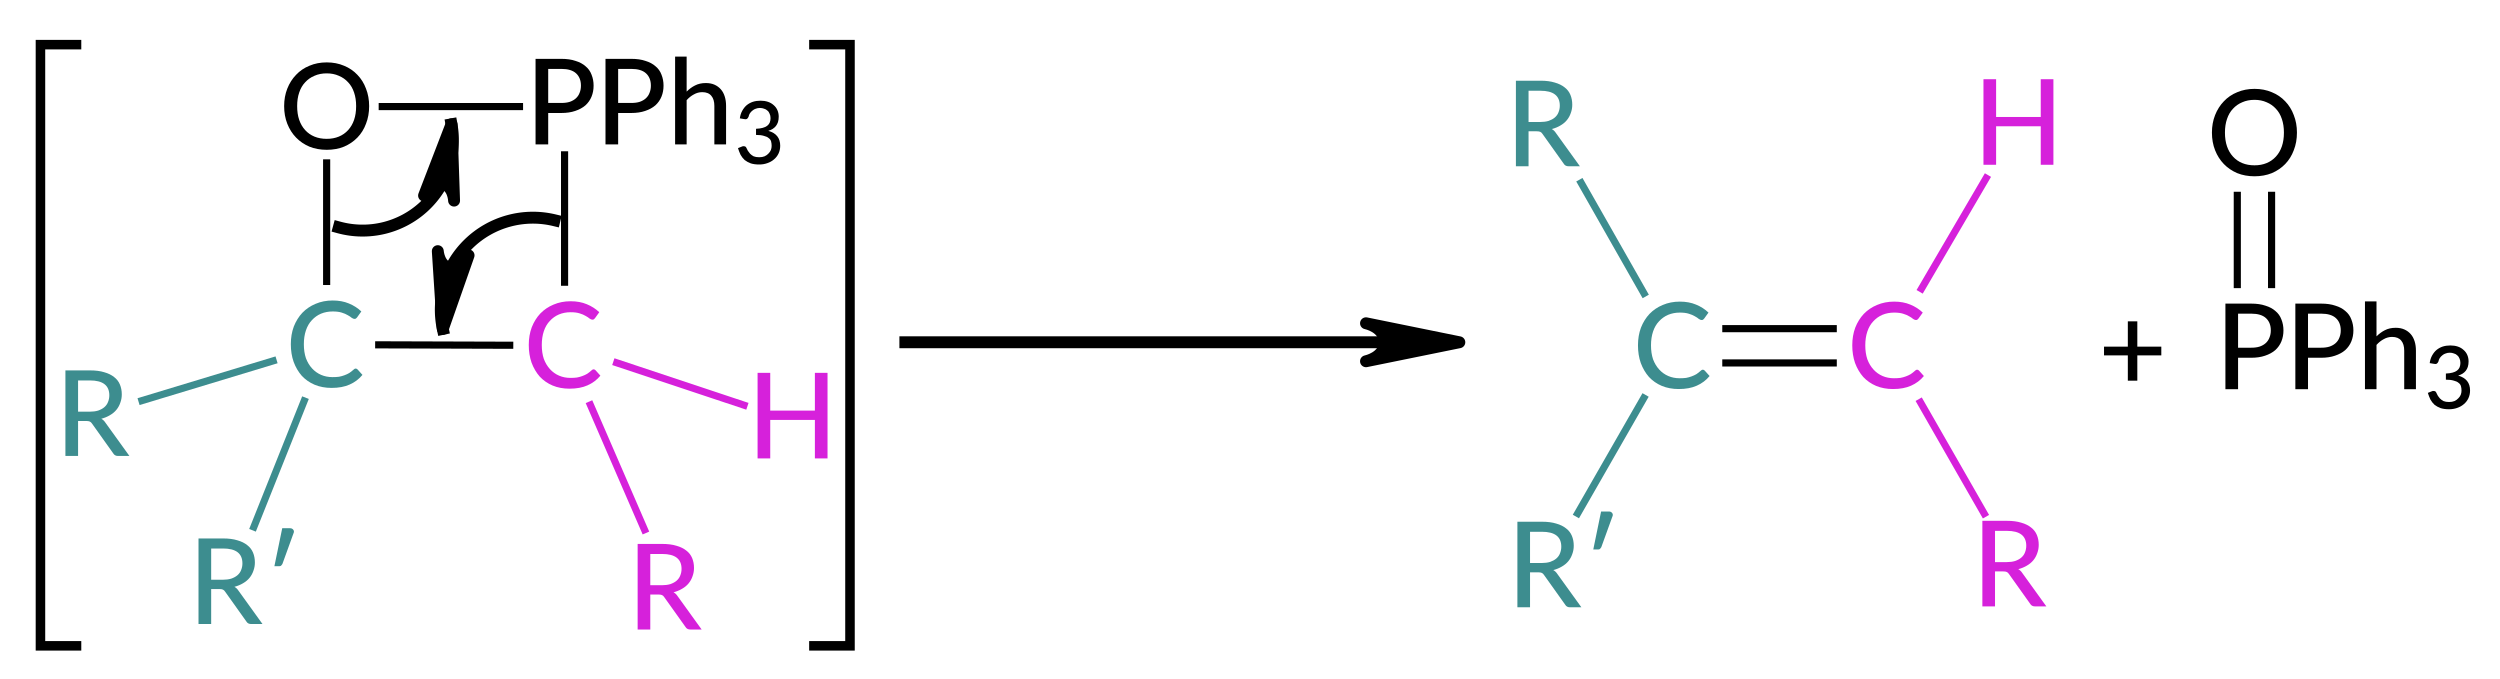 <?xml version="1.0"?>
<!DOCTYPE svg PUBLIC '-//W3C//DTD SVG 1.0//EN'
          'http://www.w3.org/TR/2001/REC-SVG-20010904/DTD/svg10.dtd'>
<svg style="fill-opacity:1; color-rendering:auto; color-interpolation:auto; text-rendering:auto; stroke:black; stroke-linecap:square; stroke-miterlimit:10; shape-rendering:auto; stroke-opacity:1; fill:black; stroke-dasharray:none; font-weight:normal; stroke-width:1; font-family:'Dialog'; font-style:normal; stroke-linejoin:miter; font-size:12px; stroke-dashoffset:0; image-rendering:auto;" xmlns="http://www.w3.org/2000/svg" width="210" viewBox="0 0 210.0 57.0" xmlns:xlink="http://www.w3.org/1999/xlink" height="57"
><!--Generated in ChemDoodle 11.6.0: PD94bWwgdmVyc2lvbj0iMS4wIiBlbmNvZGluZz0iVVRGLTgiIHN0YW5kYWxvbmU9Im5vIj8+DQo8ZCBmPSJzOmljeG1sIiBpZD0iMSIgbXY9InM6My4zLjAiIHA9InM6Q2hlbURvb2RsZSIgcGM9Imk6MSIgcHI9Imk6MSIgdj0iczoxMS42LjAiPg0KICAgIDxwIGIxMD0iYjp0cnVlIiBiMTA1PSJiOnRydWUiIGIxMDY9ImI6ZmFsc2UiIGIxMDc9ImI6ZmFsc2UiIGIxMDk9ImI6ZmFsc2UiIGIxMTA9ImI6ZmFsc2UiIGIxMTE9ImI6dHJ1ZSIgYjExMj0iYjp0cnVlIiBiMTE0PSJiOnRydWUiIGIxMTU9ImI6ZmFsc2UiIGIxMTY9ImI6dHJ1ZSIgYjExOD0iYjp0cnVlIiBiMTIxPSJiOnRydWUiIGIxMjk9ImI6ZmFsc2UiIGIxMzE9ImI6ZmFsc2UiIGIxMzI9ImI6ZmFsc2UiIGIxMzM9ImI6dHJ1ZSIgYjE0NT0iYjpmYWxzZSIgYjE0Nj0iYjp0cnVlIiBiMTQ3PSJiOmZhbHNlIiBiMTUyPSJiOmZhbHNlIiBiMTU1PSJiOnRydWUiIGIxNjY9ImI6dHJ1ZSIgYjE2Nz0iYjp0cnVlIiBiMTcwPSJiOmZhbHNlIiBiMTcxPSJiOnRydWUiIGIxNzM9ImI6dHJ1ZSIgYjE3OT0iYjp0cnVlIiBiMjAxPSJiOmZhbHNlIiBiMjE2PSJiOnRydWUiIGIyMjY9ImI6dHJ1ZSIgYjIyNz0iYjpmYWxzZSIgYjIzPSJiOnRydWUiIGIyND0iYjpmYWxzZSIgYjI0NT0iYjp0cnVlIiBiMjQ2PSJiOnRydWUiIGIyNDc9ImI6ZmFsc2UiIGIyNDg9ImI6ZmFsc2UiIGIyNTU9ImI6ZmFsc2UiIGIyNTY9ImI6dHJ1ZSIgYjM1PSJiOmZhbHNlIiBiNDA9ImI6ZmFsc2UiIGI0MT0iYjp0cnVlIiBiNDI9ImI6ZmFsc2UiIGI5MD0iYjpmYWxzZSIgYjkzPSJiOnRydWUiIGMxMD0iYzoxMjgsMTI4LDEyOCIgYzExPSJjOjEyOCwwLDAiIGMxMj0iYzowLDAsMCIgYzE5PSJjOjAsMCwwIiBjMj0iYzowLDAsMCIgYzM9ImM6MTYxLDE2MSwxNjEiIGM0PSJjOjEyOCwxMjgsMTI4IiBjNT0iYzoyMTksMjE5LDIxOSIgYzY9ImM6MTYxLDE2MSwxNjEiIGM3PSJjOjI1NSwyNTUsMjU1IiBjOD0iYzowLDAsMCIgYzk9ImM6MCwwLDAiIGYxPSJmOjE0LjQiIGYxMD0iZjo4LjAiIGYxMT0iZjowLjUyMzU5ODgiIGYxMj0iZjoyLjAiIGYxMz0iZjoyLjUiIGYxND0iZjoxLjAiIGYxNT0iZjowLjAiIGYxNj0iZjozLjAiIGYxNz0iZjoyLjAiIGYxOD0iZjo0LjAiIGYxOT0iZjowLjEwNDcxOTc2IiBmMj0iZjowLjYiIGYyMT0iZjoxLjYiIGYyMj0iZjozLjAiIGYyMz0iZjowLjAiIGYyND0iZjoxMC4wIiBmMjU9ImY6MS4wIiBmMjg9ImY6MS4wIiBmMjk9ImY6My44IiBmMz0iZjowLjUiIGYzMD0iZjowLjMiIGYzMT0iZjowLjMiIGYzND0iZjo2LjAiIGYzNT0iZjo1LjQ5Nzc4NyIgZjM2PSJmOjAuNyIgZjM3PSJmOjEuMCIgZjM4PSJmOjMuMCIgZjM5PSJmOjEuMiIgZjQ9ImY6NS4wIiBmNDA9ImY6MC4wIiBmNDE9ImY6MS4wIiBmNDI9ImY6MTAuMCIgZjQzPSJmOjEwLjAiIGY0ND0iZjowLjUyMzU5ODgiIGY0NT0iZjo1LjAiIGY0Nj0iZjoxLjAiIGY0Nz0iZjozLjAiIGY0OD0iZjoxLjIiIGY0OT0iZjowLjAiIGY1PSJmOjAuMTgiIGY1MT0iZjoyMC4wIiBmNTI9ImY6NS4wIiBmNTM9ImY6MTUuMCIgZjU0PSJmOjAuMyIgZjU1PSJmOjEuMCIgZjU2PSJmOjAuNSIgZjU3PSJmOjEuMCIgZjU4PSJmOjIuMCIgZjU5PSJmOjQuMCIgZjY9ImY6MS4wNDcxOTc2IiBmNjE9ImY6Mi4wIiBmNjI9ImY6MTAuMCIgZjYzPSJmOjEuMCIgZjY1PSJmOjUuMCIgZjY2PSJmOjQuMCIgZjY3PSJmOjIwLjAiIGY2OD0iZjowLjQiIGY2OT0iZjozLjAiIGY3PSJmOjEuNSIgZjcwPSJmOjEyLjAiIGY3MT0iZjoxMC4wIiBmOT0iZjowLjciIGkxNT0iaToyIiBpMTY9Imk6MCIgaTE3PSJpOjAiIGkyPSJpOjc5MiIgaTIyPSJpOjIiIGkyNj0iaToxIiBpMz0iaTo2MTIiIGkzMz0iaTowIiBpMzc9Imk6MCIgaTQ9Imk6MzYiIGk0MD0iaToxIiBpNDM9Imk6MSIgaTU9Imk6MzYiIGk2PSJpOjM2IiBpNz0iaTozNiIgaWQ9IjIiIHMyMD0iczpCYXNpYyIgczIyPSJzOkFuZ3N0cm9tIiB0MT0idDpMYXRvIE1lZGl1bSwwLDEwIiB0Mj0idDpMYXRvIE1lZGl1bSwwLDEwIi8+DQogICAgPGFuIGE9InM6bnVsbCIgY2k9InM6bnVsbCIgY249InM6bnVsbCIgY3M9InM6bnVsbCIgZD0iczpudWxsIiBpZD0iMyIgaz0iczpudWxsIiB0PSJzOm51bGwiLz4NCiAgICA8Y3QgaWQ9IjQiPg0KICAgICAgICA8X2MgYj0iMTQzIiBnPSIxNDEiIHI9IjYxIi8+DQogICAgICAgIDxfYyBiPSIyMTkiIGc9IjMzIiByPSIyMTQiLz4NCiAgICAgICAgPF9jIGI9IjE3OSIgZz0iMTc2IiByPSI3NiIvPg0KICAgICAgICA8X2MgYj0iMTYxIiBnPSIxNjEiIHI9IjE2MSIvPg0KICAgIDwvY3Q+DQogICAgPGZ0IGlkPSI1Ij4NCiAgICAgICAgPF9mIHZhbHVlPSJMYXRvIE1lZGl1bSIvPg0KICAgIDwvZnQ+DQogICAgPGwgY28xPSJiOmZhbHNlIiBpZD0iNiIgbDE9ImY6MC4wIiBsMTA9ImI6ZmFsc2UiIGwxMT0iYjpmYWxzZSIgbDEyPSJmOjUuMCIgbDEzPSJmOjUuMCIgbDI9ImI6ZmFsc2UiIGwzPSJiOmZhbHNlIiBsND0iYjpmYWxzZSIgbDg9ImI6dHJ1ZSIgbDk9ImI6ZmFsc2UiIHAxPSJwMjoxNDkuMDUwNDgsNTg5Ljc1IiBwMj0icDI6MTk1LjU4MzgzLDU4OS43NSIgc2gyMj0iZjowLjAiIHNoMz0iYjpmYWxzZSIgc2g0PSJiOmZhbHNlIiBzaDU9ImI6ZmFsc2UiPg0KICAgICAgICA8YXcgYXIzPSJiOnRydWUiIGFyND0iYjp0cnVlIiBhcjU9ImI6ZmFsc2UiIGYxMT0iZjowLjQwMTQyNTcyIiBpZD0iNyIgcD0iYjpmYWxzZSIgdD0iczpGdWxsIi8+DQogICAgPC9sPg0KICAgIDxsYSBjbzE9ImI6ZmFsc2UiIGlkPSI4IiBwMT0icDI6MjUyLjE0NDE3LDU5MC45OTMxIiBwMj0icDI6MjUyLjE0NDE3LDU5MC45OTMxIiBzaDIyPSJmOjAuMCIgc2gzPSJiOmZhbHNlIiBzaDQ9ImI6ZmFsc2UiIHNoNT0iYjpmYWxzZSIgdD0iczorIj4NCiAgICAgICAgPF9mIGE9Imk6MCIgdz0iZjotMS4wIj4NCiAgICAgICAgICAgIDxyPis8L3I+DQogICAgICAgIDwvX2Y+DQogICAgPC9sYT4NCiAgICA8ZyBjbzE9ImI6ZmFsc2UiIGlkPSI5IiBwMT0icDI6MjAzLjAyMzMsNTcxLjMyNTg3IiBwMj0icDI6MjQyLjU0ODQ1LDYwOC40MjA5IiBzaDIyPSJmOjAuMCIgc2gzPSJiOmZhbHNlIiBzaDQ9ImI6ZmFsc2UiIHNoNT0iYjpmYWxzZSI+DQogICAgICAgIDxhIGF0Mj0iYjpmYWxzZSIgYXQzPSJkOjAuMCIgYXQ0PSJpOjAiIGIxNDc9ImI6dHJ1ZSIgYzM9ImM6NjEsMTQxLDE0MyIgY28xPSJiOmZhbHNlIiBpMTY9Imk6MiIgaWQ9IjEwIiBsPSJzOkMiIHA9InAzOjIxMy41OTgzMSw1OTAuMDQ2NjMsMC4wIi8+DQogICAgICAgIDxhIGF0Mj0iYjpmYWxzZSIgYXQzPSJkOjAuMCIgYXQ0PSJpOjAiIGMzPSJjOjYxLDE0MSwxNDMiIGNvMT0iYjp0cnVlIiBmMjM9ImY6MC4yIiBpZD0iMTEiIGw9InM6Uj8iIHA9InAzOjIwMy4xNDgzLDYwOC4yNjc0LDAuMCI+DQogICAgICAgICAgICA8X2YgYT0iaTowIiB3PSJmOi0xLjAiPg0KICAgICAgICAgICAgICAgIDxyPlI/PC9yPg0KICAgICAgICAgICAgPC9fZj4NCiAgICAgICAgPC9hPg0KICAgICAgICA8YSBhdDI9ImI6ZmFsc2UiIGF0Mz0iZDowLjAiIGF0ND0iaTowIiBjMz0iYzo2MSwxNDEsMTQzIiBjbzE9ImI6dHJ1ZSIgaWQ9IjEyIiBsPSJzOlIiIHA9InAzOjIwMy4wMjMzLDU3MS40NTA4NywwLjAiLz4NCiAgICAgICAgPGEgYXQyPSJiOmZhbHNlIiBhdDM9ImQ6MC4wIiBhdDQ9Imk6MCIgYjE0Nz0iYjp0cnVlIiBjMz0iYzoyMTQsMzMsMjE5IiBjbzE9ImI6ZmFsc2UiIGkxNj0iaToyIiBpZD0iMTMiIGw9InM6QyIgcD0icDM6MjMxLjU5ODM3LDU5MC4wNDY2MywwLjAiLz4NCiAgICAgICAgPGEgYXQyPSJiOmZhbHNlIiBhdDM9ImQ6MC4wIiBhdDQ9Imk6MCIgYzM9ImM6MCwwLDAiIGNvMT0iYjpmYWxzZSIgZjIxPSJmOjEuMiIgZjIzPSJmOi0wLjUiIGlkPSIxNCIgbD0iczpDIiBwPSJwMzoyMzkuNjczMzksNjA0LjE0MjQsMC4wIi8+DQogICAgICAgIDxhIGF0Mj0iYjpmYWxzZSIgYXQzPSJkOjAuMCIgYXQ0PSJpOjAiIGMzPSJjOjc2LDE3NiwxNzkiIGNvMT0iYjp0cnVlIiBmMjE9ImY6MS4zIiBpZD0iMTUiIGw9InM6SCIgcD0icDM6MjQyLjU0ODQ1LDU3MS4zMjU4NywwLjAiPg0KICAgICAgICAgICAgPF9mIGE9Imk6MCIgdz0iZjotMS4wIj4NCiAgICAgICAgICAgICAgICA8ciBjPSJpOjMiPkg8L3I+DQogICAgICAgICAgICA8L19mPg0KICAgICAgICA8L2E+DQogICAgICAgIDxiIGExPSJpOjEwIiBhMj0iaToxMSIgYm8yPSJiOmZhbHNlIiBibzM9Imk6MiIgYzY9ImM6NjEsMTQxLDE0MyIgY28xPSJiOmZhbHNlIiBpZD0iMTYiIHQ9InM6U2luZ2xlIiB6bz0iczoxOSIvPg0KICAgICAgICA8YiBhMT0iaToxMCIgYTI9Imk6MTIiIGJvMj0iYjpmYWxzZSIgYm8zPSJpOjIiIGM2PSJjOjYxLDE0MSwxNDMiIGNvMT0iYjpmYWxzZSIgaWQ9IjE3IiB0PSJzOlNpbmdsZSIgem89InM6MjAiLz4NCiAgICAgICAgPGIgYTE9Imk6MTAiIGEyPSJpOjEzIiBibzI9ImI6ZmFsc2UiIGJvMz0iaToyIiBjNj0iYzowLDAsMCIgY28xPSJiOmZhbHNlIiBmNT0iZjowLjE2IiBpZD0iMTgiIHQ9InM6RG91YmxlIiB6bz0iczoyMSIvPg0KICAgICAgICA8YiBhMT0iaToxMyIgYTI9Imk6MTQiIGJvMj0iYjpmYWxzZSIgYm8zPSJpOjIiIGM2PSJjOjIxNCwzMywyMTkiIGNvMT0iYjpmYWxzZSIgaWQ9IjE5IiB0PSJzOlNpbmdsZSIgem89InM6MjIiLz4NCiAgICAgICAgPGIgYTE9Imk6MTMiIGEyPSJpOjE1IiBibzI9ImI6ZmFsc2UiIGJvMz0iaToyIiBjNj0iYzoyMTQsMzMsMjE5IiBjbzE9ImI6ZmFsc2UiIGlkPSIyMCIgdD0iczpTaW5nbGUiIHpvPSJzOjIzIi8+DQogICAgICAgIDxsYSBjbzE9ImI6ZmFsc2UiIGlkPSIyMSIgcDE9InAyOjI0Mi4yMDYxNiw2MDguNDIwOSIgcDI9InAyOjI0Mi4yMDYxNiw2MDguNDIwOSIgc2gyMj0iZjowLjAiIHNoMz0iYjpmYWxzZSIgc2g0PSJiOmZhbHNlIiBzaDU9ImI6ZmFsc2UiIHQ9InM6UiI+DQogICAgICAgICAgICA8X2YgYT0iaTowIiB3PSJmOi0xLjAiPg0KICAgICAgICAgICAgICAgIDxyIGM9Imk6MyI+Ujwvcj4NCiAgICAgICAgICAgIDwvX2Y+DQogICAgICAgIDwvbGE+DQogICAgPC9nPg0KICAgIDxnIGNvMT0iYjpmYWxzZSIgaWQ9IjIyIiBwMT0icDI6MjYyLjM3MjY4LDU3Mi4xNzU2NiIgcDI9InAyOjI2Mi4zNzI2OCw1OTAuMTc1NTQiIHNoMjI9ImY6MC4wIiBzaDM9ImI6ZmFsc2UiIHNoND0iYjpmYWxzZSIgc2g1PSJiOmZhbHNlIj4NCiAgICAgICAgPGEgYXQyPSJiOmZhbHNlIiBhdDM9ImQ6MC4wIiBhdDQ9Imk6MCIgYjE0Nz0iYjp0cnVlIiBjMz0iYzowLDAsMCIgY28xPSJiOmZhbHNlIiBpMTY9Imk6MiIgaWQ9IjIzIiBsPSJzOlBQaDMiIHA9InAzOjI2Mi4zNzI2OCw1OTAuMTc1NTQsMC4wIi8+DQogICAgICAgIDxhIGF0Mj0iYjpmYWxzZSIgYXQzPSJkOjAuMCIgYXQ0PSJpOjAiIGIxNDc9ImI6dHJ1ZSIgYzM9ImM6MCwwLDAiIGNvMT0iYjpmYWxzZSIgaTE2PSJpOjIiIGlkPSIyNCIgbD0iczpPIiBwPSJwMzoyNjIuMzcyNjgsNTcyLjE3NTY2LDAuMCIvPg0KICAgICAgICA8YiBhMT0iaToyMyIgYTI9Imk6MjQiIGJvMj0iYjpmYWxzZSIgYm8zPSJpOjIiIGM2PSJjOjAsMCwwIiBjbzE9ImI6ZmFsc2UiIGY1PSJmOjAuMTYiIGlkPSIyNSIgdD0iczpEb3VibGUiIHpvPSJzOjAiLz4NCiAgICA8L2c+DQogICAgPGcgY28xPSJiOmZhbHNlIiBpZD0iMjYiIHAxPSJwMjo3Ni4zOTg0NCw1NjQuNzUiIHAyPSJwMjoxNDQuMzk4NSw2MTUuMjUiIHNoMjI9ImY6MC4wIiBzaDM9ImI6ZmFsc2UiIHNoND0iYjpmYWxzZSIgc2g1PSJiOmZhbHNlIj4NCiAgICAgICAgPGcgY28xPSJiOmZhbHNlIiBpZD0iMjciIHAxPSJwMjo3Ni4zOTg0NCw1NjQuNzUiIHAyPSJwMjoxNDQuMzk4NSw2MTUuMjUiIHNoMjI9ImY6MC4wIiBzaDM9ImI6ZmFsc2UiIHNoND0iYjpmYWxzZSIgc2g1PSJiOmZhbHNlIj4NCiAgICAgICAgICAgIDxiciBicjE9Imk6MCIgYnIyPSJiOmZhbHNlIiBjbzE9ImI6ZmFsc2UiIGYzNz0iZjowLjgiIGlkPSIyOCIgcDE9InAyOjc2LjM5ODQ0LDU2NC43NSIgcDI9InAyOjE0NC4zOTg1LDYxNS4yNSIgc2gyMj0iZjowLjAiIHNoMz0iYjpmYWxzZSIgc2g0PSJiOmZhbHNlIiBzaDU9ImI6ZmFsc2UiLz4NCiAgICAgICAgICAgIDxnIGNvMT0iYjpmYWxzZSIgaWQ9IjI5IiBwMT0icDI6ODEuMTgyNzcsNTY5LjYxNjMzIiBwMj0icDI6MTM5LjU3NDQ2LDYxMC4zNjIxIiBzaDIyPSJmOjAuMCIgc2gzPSJiOmZhbHNlIiBzaDQ9ImI6ZmFsc2UiIHNoNT0iYjpmYWxzZSI+DQogICAgICAgICAgICAgICAgPGEgYXQyPSJiOmZhbHNlIiBhdDM9ImQ6MC4wIiBhdDQ9Imk6MCIgYjE0Nz0iYjp0cnVlIiBjMz0iYzo2MSwxNDEsMTQzIiBjbzE9ImI6ZmFsc2UiIGkxNj0iaToyIiBpZD0iMzAiIGw9InM6QyIgcD0icDM6MTAwLjQzNzk5LDU4OS45NTE1NCwwLjAiLz4NCiAgICAgICAgICAgICAgICA8YSBhdDI9ImI6ZmFsc2UiIGF0Mz0iZDowLjAiIGF0ND0iaTowIiBiMTQ3PSJiOnRydWUiIGMzPSJjOjIxNCwzMywyMTkiIGNvMT0iYjpmYWxzZSIgaTE2PSJpOjIiIGlkPSIzMSIgbD0iczpDIiBwPSJwMzoxMjAuNDI0NDcsNTkwLjAxNjM2LDAuMCIvPg0KICAgICAgICAgICAgICAgIDxhIGF0Mj0iYjpmYWxzZSIgYXQzPSJkOjAuMCIgYXQ0PSJpOjAiIGMzPSJjOjYxLDE0MSwxNDMiIGNvMT0iYjp0cnVlIiBpZD0iMzIiIGw9InM6UiIgcD0icDM6ODEuMTgyNzcsNTk1Ljc4NDg1LDAuMCIvPg0KICAgICAgICAgICAgICAgIDxhIGF0Mj0iYjpmYWxzZSIgYXQzPSJkOjAuMCIgYXQ0PSJpOjAiIGMzPSJjOjAsMCwwIiBjbzE9ImI6ZmFsc2UiIGYyMT0iZjoxLjEiIGlkPSIzMyIgbD0iczpPIiBwPSJwMzoxMDAuNDM3OTksNTY5Ljk1MTU0LDAuMCIvPg0KICAgICAgICAgICAgICAgIDxhIGF0Mj0iYjpmYWxzZSIgYXQzPSJkOjAuMCIgYXQ0PSJpOjAiIGMzPSJjOjYxLDE0MSwxNDMiIGNvMT0iYjp0cnVlIiBmMjM9ImY6MC43IiBpZD0iMzQiIGw9InM6Uj8iIHA9InAzOjkyLjM2Mjk0Niw2MTAuMTcyMywwLjAiPg0KICAgICAgICAgICAgICAgICAgICA8X2YgYT0iaTowIiB3PSJmOi0xLjAiPg0KICAgICAgICAgICAgICAgICAgICAgICAgPHI+Uj88L3I+DQogICAgICAgICAgICAgICAgICAgIDwvX2Y+DQogICAgICAgICAgICAgICAgPC9hPg0KICAgICAgICAgICAgICAgIDxhIGF0Mj0iYjpmYWxzZSIgYXQzPSJkOjAuMCIgYXQ0PSJpOjAiIGMzPSJjOjAsMCwwIiBjbzE9ImI6dHJ1ZSIgZjIxPSJmOjIuMyIgaTE2PSJpOi0xIiBpZD0iMzUiIGw9InM6UFBoMyIgcD0icDM6MTIwLjQyNDQ3LDU2OS42MTYzMywwLjAiLz4NCiAgICAgICAgICAgICAgICA8YSBhdDI9ImI6ZmFsc2UiIGF0Mz0iZDowLjAiIGF0ND0iaTowIiBjMz0iYzoyMTQsMzMsMjE5IiBjbzE9ImI6ZmFsc2UiIGYyMT0iZjoxLjIiIGYyMz0iZjowLjQiIGlkPSIzNiIgbD0iczpIIiBwPSJwMzoxMzkuNTc0NDYsNTk2LjM5MTM2LDAuMCIvPg0KICAgICAgICAgICAgICAgIDxhIGF0Mj0iYjpmYWxzZSIgYXQzPSJkOjAuMCIgYXQ0PSJpOjAiIGMzPSJjOjIxNCwzMywyMTkiIGNvMT0iYjp0cnVlIiBmMjE9ImY6MS4zIiBpZD0iMzciIGw9InM6UiIgcD0icDM6MTI5LjI0OTQ4LDYxMC4zNjIxLDAuMCIvPg0KICAgICAgICAgICAgICAgIDxhIGF0Mj0iYjpmYWxzZSIgYXQzPSJkOjAuMCIgYXQ0PSJpOjAiIGNvMT0iYjp0cnVlIiBpZD0iMzgiIGw9InM6QyIgcD0icDM6MTE2LjYzNzk0LDU2OS45NTE1NCwwLjAiLz4NCiAgICAgICAgICAgICAgICA8YiBhMT0iaTozMCIgYTI9Imk6MzEiIGJvMj0iYjpmYWxzZSIgYm8zPSJpOjIiIGM2PSJjOjAsMCwwIiBjbzE9ImI6ZmFsc2UiIGlkPSIzOSIgdD0iczpTaW5nbGUiIHpvPSJzOjE5Ii8+DQogICAgICAgICAgICAgICAgPGIgYTE9Imk6MzAiIGEyPSJpOjMyIiBibzI9ImI6ZmFsc2UiIGJvMz0iaToyIiBjNj0iYzo2MSwxNDEsMTQzIiBjbzE9ImI6ZmFsc2UiIGlkPSI0MCIgdD0iczpTaW5nbGUiIHpvPSJzOjIwIi8+DQogICAgICAgICAgICAgICAgPGIgYTE9Imk6MzAiIGEyPSJpOjMzIiBibzI9ImI6ZmFsc2UiIGJvMz0iaToyIiBjNj0iYzowLDAsMCIgY28xPSJiOmZhbHNlIiBmNT0iZjowLjE2IiBpZD0iNDEiIHQ9InM6U2luZ2xlIiB6bz0iczoyMSIvPg0KICAgICAgICAgICAgICAgIDxiIGExPSJpOjMwIiBhMj0iaTozNCIgYm8yPSJiOmZhbHNlIiBibzM9Imk6MiIgYzY9ImM6NjEsMTQxLDE0MyIgY28xPSJiOmZhbHNlIiBpZD0iNDIiIHQ9InM6U2luZ2xlIiB6bz0iczoxOCIvPg0KICAgICAgICAgICAgICAgIDxiIGExPSJpOjM1IiBhMj0iaTozMSIgYm8yPSJiOmZhbHNlIiBibzM9Imk6MiIgYzY9ImM6MCwwLDAiIGNvMT0iYjpmYWxzZSIgZjU9ImY6MC4xNiIgaWQ9IjQzIiB0PSJzOlNpbmdsZSIgem89InM6MjIiLz4NCiAgICAgICAgICAgICAgICA8YiBhMT0iaTozMSIgYTI9Imk6MzYiIGJvMj0iYjpmYWxzZSIgYm8zPSJpOjIiIGM2PSJjOjIxNCwzMywyMTkiIGNvMT0iYjpmYWxzZSIgaWQ9IjQ0IiB0PSJzOlNpbmdsZSIgem89InM6MjQiLz4NCiAgICAgICAgICAgICAgICA8YiBhMT0iaTozMSIgYTI9Imk6MzciIGJvMj0iYjpmYWxzZSIgYm8zPSJpOjIiIGM2PSJjOjIxNCwzMywyMTkiIGNvMT0iYjpmYWxzZSIgaWQ9IjQ1IiB0PSJzOlNpbmdsZSIgem89InM6MjMiLz4NCiAgICAgICAgICAgICAgICA8YiBhMT0iaTozMyIgYTI9Imk6MzgiIGJvMj0iYjpmYWxzZSIgYm8zPSJpOjIiIGM2PSJjOjAsMCwwIiBjbzE9ImI6ZmFsc2UiIGlkPSI0NiIgdD0iczpTaW5nbGUiIHpvPSJzOjI1Ii8+DQogICAgICAgICAgICA8L2c+DQogICAgICAgIDwvZz4NCiAgICAgICAgPGwgY28xPSJiOmZhbHNlIiBpZD0iNDciIGwxPSJmOjIuMDE1NTc5NyIgbDEwPSJiOmZhbHNlIiBsMTE9ImI6ZmFsc2UiIGwxMj0iZjo1LjAiIGwxMz0iZjo1LjAiIGwyPSJiOmZhbHNlIiBsMz0iYjpmYWxzZSIgbDQ9ImI6ZmFsc2UiIGw4PSJiOmZhbHNlIiBsOT0iYjpmYWxzZSIgcDE9InAyOjExOS41NzIyMzUsNTc5LjUiIHAyPSJwMjoxMTAuMTk3MjM1LDU4OC42MjUiIHNoMTI9InQ6TGF0bywwLDEwIiBzaDIyPSJmOjAuMCIgc2gzPSJiOmZhbHNlIiBzaDQ9ImI6ZmFsc2UiIHNoNT0iYjpmYWxzZSI+DQogICAgICAgICAgICA8YXcgYXIzPSJiOnRydWUiIGFyND0iYjp0cnVlIiBhcjU9ImI6ZmFsc2UiIGYxMT0iZjowLjQwMTQyNTcyIiBpZD0iNDgiIHA9ImI6ZmFsc2UiIHQ9InM6RnVsbCIvPg0KICAgICAgICA8L2w+DQogICAgICAgIDxsIGNvMT0iYjpmYWxzZSIgaWQ9IjQ5IiBsMT0iZjoyLjAxNTU3OTciIGwxMD0iYjpmYWxzZSIgbDExPSJiOmZhbHNlIiBsMTI9ImY6NS4wIiBsMTM9ImY6NS4wIiBsMj0iYjpmYWxzZSIgbDM9ImI6ZmFsc2UiIGw0PSJiOmZhbHNlIiBsOD0iYjpmYWxzZSIgbDk9ImI6ZmFsc2UiIHAxPSJwMjoxMDEuNDYzOTc0LDU4MC4xMDIzIiBwMj0icDI6MTEwLjkyNDg3LDU3MS40NDEwNCIgc2gxMj0idDpMYXRvLDAsMTAiIHNoMjI9ImY6MC4wIiBzaDM9ImI6ZmFsc2UiIHNoND0iYjpmYWxzZSIgc2g1PSJiOmZhbHNlIj4NCiAgICAgICAgICAgIDxhdyBhcjM9ImI6dHJ1ZSIgYXI0PSJiOnRydWUiIGFyNT0iYjpmYWxzZSIgZjExPSJmOjAuNDAxNDI1NzIiIGlkPSI1MCIgcD0iYjpmYWxzZSIgdD0iczpGdWxsIi8+DQogICAgICAgIDwvbD4NCiAgICA8L2c+DQo8L2Q+DQo=--><defs id="genericDefs"
  /><g
  ><g transform="translate(-73,-561)" style="text-rendering:geometricPrecision; color-rendering:optimizeQuality; color-interpolation:linearRGB; stroke-linecap:butt; image-rendering:optimizeQuality;"
    ><line y2="589.75" style="fill:none;" x1="149.05" x2="189.184" y1="589.75"
      /><path d="M195.584 589.75 L187.744 591.345 C187.744 591.345 189.312 591.026 189.312 589.75 C189.312 588.474 187.744 588.155 187.744 588.155 Z" style="stroke-linecap:square; stroke-linejoin:round; stroke:none;"
      /><path d="M195.584 589.75 L187.744 591.345 C187.744 591.345 189.312 591.026 189.312 589.75 C189.312 588.474 187.744 588.155 187.744 588.155 Z" style="fill:none; stroke-linecap:square; stroke-linejoin:round;"
    /></g
    ><g transform="translate(-73,-561)" style="font-size:10px; text-rendering:geometricPrecision; image-rendering:optimizeQuality; color-rendering:optimizeQuality; font-family:'Lato Medium'; stroke-linejoin:round; color-interpolation:linearRGB;"
    ><path style="stroke:none;" d="M254.55 590.852 L252.535 590.852 L252.535 592.977 L251.738 592.977 L251.738 590.852 L249.738 590.852 L249.738 590.118 L251.738 590.118 L251.738 587.993 L252.535 587.993 L252.535 590.118 L254.55 590.118 L254.55 590.852 Z"
      /><path d="M241.55 608.218 Q241.956 608.218 242.269 608.124 Q242.581 608.015 242.784 607.843 Q243.003 607.655 243.097 607.405 Q243.206 607.14 243.206 606.843 Q243.206 606.218 242.8 605.905 Q242.394 605.593 241.581 605.593 L240.581 605.593 L240.581 608.218 L241.55 608.218 ZM244.894 611.937 L243.94 611.937 Q243.659 611.937 243.534 611.718 L241.753 609.218 Q241.675 609.093 241.565 609.046 Q241.472 608.999 241.269 608.999 L240.581 608.999 L240.581 611.937 L239.519 611.937 L239.519 604.749 L241.581 604.749 Q242.284 604.749 242.784 604.905 Q243.284 605.046 243.612 605.312 Q243.94 605.562 244.097 605.937 Q244.253 606.312 244.253 606.765 Q244.253 607.14 244.128 607.468 Q244.019 607.796 243.8 608.062 Q243.581 608.327 243.253 608.515 Q242.94 608.702 242.534 608.812 Q242.737 608.921 242.878 609.14 L244.894 611.937 Z" style="fill:rgb(214,33,219); stroke:none;"
    /></g
    ><g transform="translate(-73,-561)" style="stroke-linecap:butt; font-size:10px; fill:rgb(61,141,143); text-rendering:geometricPrecision; image-rendering:optimizeSpeed; color-rendering:optimizeQuality; font-family:'Lato Medium'; stroke:rgb(61,141,143); color-interpolation:linearRGB; stroke-width:0.6;"
    ><line y2="604.127" style="fill:none;" x1="211.08" x2="205.523" y1="594.437"
      /><line y2="576.357" style="fill:none;" x1="211.094" x2="205.814" y1="585.642"
      /><line x1="217.971" x2="226.991" y1="591.487" style="fill:none; stroke:black;" y2="591.487"
      /><line x1="217.971" x2="226.991" y1="588.607" style="fill:none; stroke:black;" y2="588.607"
      /><line x1="234.317" x2="239.673" y1="594.793" style="fill:none; stroke:rgb(214,33,219);" y2="604.142"
      /><line x1="234.401" x2="239.836" y1="585.255" style="fill:none; stroke:rgb(214,33,219);" y2="575.964"
      /><path d="M216.044 592.054 Q216.122 592.054 216.2 592.133 L216.606 592.586 Q216.169 593.117 215.528 593.398 Q214.903 593.679 214.012 593.679 Q213.231 593.679 212.59 593.414 Q211.965 593.148 211.512 592.664 Q211.075 592.164 210.825 591.492 Q210.59 590.82 210.59 590.008 Q210.59 589.195 210.84 588.523 Q211.106 587.851 211.559 587.367 Q212.028 586.883 212.669 586.617 Q213.325 586.336 214.106 586.336 Q214.872 586.336 215.465 586.586 Q216.075 586.836 216.512 587.258 L216.153 587.758 Q216.122 587.804 216.059 587.851 Q216.012 587.883 215.934 587.883 Q215.84 587.883 215.7 587.789 Q215.575 587.679 215.372 587.57 Q215.169 587.445 214.856 587.351 Q214.559 587.258 214.106 587.258 Q213.575 587.258 213.122 587.445 Q212.684 587.633 212.356 587.992 Q212.028 588.336 211.856 588.851 Q211.684 589.367 211.684 590.008 Q211.684 590.664 211.856 591.179 Q212.044 591.679 212.372 592.039 Q212.7 592.398 213.137 592.586 Q213.575 592.773 214.09 592.773 Q214.403 592.773 214.637 592.742 Q214.887 592.695 215.09 592.617 Q215.309 592.539 215.497 592.429 Q215.684 592.304 215.856 592.148 Q215.903 592.101 215.934 592.086 Q215.981 592.054 216.044 592.054 Z" style="stroke-width:1; stroke-linecap:square; stroke:none; stroke-linejoin:round;"
      /><path d="M202.492 608.294 Q202.898 608.294 203.211 608.2 Q203.523 608.091 203.726 607.919 Q203.945 607.731 204.039 607.481 Q204.148 607.216 204.148 606.919 Q204.148 606.294 203.742 605.981 Q203.336 605.669 202.523 605.669 L201.523 605.669 L201.523 608.294 L202.492 608.294 ZM205.836 612.013 L204.883 612.013 Q204.601 612.013 204.476 611.794 L202.695 609.294 Q202.617 609.169 202.508 609.122 Q202.414 609.075 202.211 609.075 L201.523 609.075 L201.523 612.013 L200.461 612.013 L200.461 604.825 L202.523 604.825 Q203.226 604.825 203.726 604.981 Q204.226 605.122 204.555 605.388 Q204.883 605.638 205.039 606.013 Q205.195 606.388 205.195 606.841 Q205.195 607.216 205.07 607.544 Q204.961 607.872 204.742 608.138 Q204.523 608.403 204.195 608.591 Q203.883 608.778 203.476 608.888 Q203.68 608.997 203.82 609.216 L205.836 612.013 Z" style="stroke-width:1; stroke-linecap:square; stroke:none; stroke-linejoin:round;"
      /><path d="M208.148 603.966 Q208.336 603.966 208.43 604.106 Q208.523 604.231 208.43 604.419 L207.508 606.966 Q207.476 607.028 207.414 607.091 Q207.367 607.153 207.273 607.153 L206.836 607.153 L207.492 603.966 L208.148 603.966 Z" style="stroke-width:1; stroke-linecap:square; stroke:none; stroke-linejoin:round;"
      /><path d="M202.367 571.248 Q202.773 571.248 203.086 571.154 Q203.398 571.045 203.601 570.873 Q203.82 570.685 203.914 570.435 Q204.023 570.17 204.023 569.873 Q204.023 569.248 203.617 568.935 Q203.211 568.623 202.398 568.623 L201.398 568.623 L201.398 571.248 L202.367 571.248 ZM205.711 574.966 L204.758 574.966 Q204.476 574.966 204.351 574.748 L202.57 572.248 Q202.492 572.123 202.383 572.076 Q202.289 572.029 202.086 572.029 L201.398 572.029 L201.398 574.966 L200.336 574.966 L200.336 567.779 L202.398 567.779 Q203.101 567.779 203.601 567.935 Q204.101 568.076 204.43 568.341 Q204.758 568.591 204.914 568.966 Q205.07 569.341 205.07 569.795 Q205.07 570.17 204.945 570.498 Q204.836 570.826 204.617 571.091 Q204.398 571.357 204.07 571.545 Q203.758 571.732 203.351 571.841 Q203.555 571.951 203.695 572.17 L205.711 574.966 Z" style="stroke-width:1; stroke-linecap:square; stroke:none; stroke-linejoin:round;"
    /></g
    ><g transform="translate(-73,-561)" style="font-size:10px; fill:rgb(214,33,219); text-rendering:geometricPrecision; image-rendering:optimizeSpeed; color-rendering:optimizeQuality; font-family:'Lato Medium'; stroke-linejoin:round; stroke:rgb(214,33,219); color-interpolation:linearRGB;"
    ><path style="stroke:none;" d="M234.044 592.054 Q234.122 592.054 234.2 592.133 L234.606 592.586 Q234.169 593.117 233.528 593.398 Q232.903 593.679 232.012 593.679 Q231.231 593.679 230.591 593.414 Q229.966 593.148 229.512 592.664 Q229.075 592.164 228.825 591.492 Q228.591 590.82 228.591 590.008 Q228.591 589.195 228.841 588.523 Q229.106 587.851 229.559 587.367 Q230.028 586.883 230.669 586.617 Q231.325 586.336 232.106 586.336 Q232.872 586.336 233.466 586.586 Q234.075 586.836 234.512 587.258 L234.153 587.758 Q234.122 587.804 234.059 587.851 Q234.012 587.883 233.934 587.883 Q233.841 587.883 233.7 587.789 Q233.575 587.679 233.372 587.57 Q233.169 587.445 232.856 587.351 Q232.559 587.258 232.106 587.258 Q231.575 587.258 231.122 587.445 Q230.684 587.633 230.356 587.992 Q230.028 588.336 229.856 588.851 Q229.684 589.367 229.684 590.008 Q229.684 590.664 229.856 591.179 Q230.044 591.679 230.372 592.039 Q230.7 592.398 231.137 592.586 Q231.575 592.773 232.091 592.773 Q232.403 592.773 232.637 592.742 Q232.887 592.695 233.091 592.617 Q233.309 592.539 233.497 592.429 Q233.684 592.304 233.856 592.148 Q233.903 592.101 233.934 592.086 Q233.981 592.054 234.044 592.054 Z"
      /><path style="stroke:none;" d="M245.486 567.654 L245.486 574.841 L244.423 574.841 L244.423 571.607 L240.673 571.607 L240.673 574.841 L239.611 574.841 L239.611 567.654 L240.673 567.654 L240.673 570.826 L244.423 570.826 L244.423 567.654 L245.486 567.654 Z"
    /></g
    ><g transform="translate(-73,-561)" style="stroke-linecap:butt; font-size:10px; text-rendering:geometricPrecision; image-rendering:optimizeSpeed; color-rendering:optimizeQuality; font-family:'Lato Medium'; color-interpolation:linearRGB; stroke-width:0.6;"
    ><line y2="577.408" style="fill:none;" x1="263.813" x2="263.813" y1="584.904"
      /><line y2="577.408" style="fill:none;" x1="260.933" x2="260.933" y1="584.904"
      /><path d="M262.107 590.207 Q262.513 590.207 262.81 590.113 Q263.123 590.004 263.326 589.816 Q263.545 589.613 263.638 589.347 Q263.748 589.082 263.748 588.754 Q263.748 588.097 263.341 587.722 Q262.935 587.347 262.107 587.347 L260.998 587.347 L260.998 590.207 L262.107 590.207 ZM262.107 586.504 Q262.795 586.504 263.295 586.676 Q263.81 586.832 264.138 587.129 Q264.482 587.41 264.638 587.832 Q264.81 588.254 264.81 588.754 Q264.81 589.254 264.638 589.676 Q264.466 590.097 264.123 590.41 Q263.779 590.707 263.263 590.879 Q262.763 591.051 262.107 591.051 L260.998 591.051 L260.998 593.691 L259.935 593.691 L259.935 586.504 L262.107 586.504 Z" style="stroke-width:1; stroke-linecap:square; stroke:none; stroke-linejoin:round;"
      /><path d="M267.982 590.207 Q268.388 590.207 268.685 590.113 Q268.998 590.004 269.201 589.816 Q269.42 589.613 269.513 589.347 Q269.623 589.082 269.623 588.754 Q269.623 588.097 269.216 587.722 Q268.81 587.347 267.982 587.347 L266.873 587.347 L266.873 590.207 L267.982 590.207 ZM267.982 586.504 Q268.67 586.504 269.17 586.676 Q269.685 586.832 270.013 587.129 Q270.357 587.41 270.513 587.832 Q270.685 588.254 270.685 588.754 Q270.685 589.254 270.513 589.676 Q270.341 590.097 269.998 590.41 Q269.654 590.707 269.138 590.879 Q268.638 591.051 267.982 591.051 L266.873 591.051 L266.873 593.691 L265.81 593.691 L265.81 586.504 L267.982 586.504 ZM272.626 589.254 Q272.954 588.926 273.329 588.738 Q273.72 588.535 274.235 588.535 Q274.657 588.535 274.97 588.676 Q275.282 588.816 275.501 589.066 Q275.72 589.316 275.829 589.676 Q275.938 590.019 275.938 590.457 L275.938 593.691 L274.954 593.691 L274.954 590.457 Q274.954 589.91 274.704 589.613 Q274.454 589.301 273.938 589.301 Q273.563 589.301 273.235 589.488 Q272.907 589.66 272.626 589.972 L272.626 593.691 L271.657 593.691 L271.657 586.316 L272.626 586.316 L272.626 589.254 Z" style="stroke-width:1; stroke-linecap:square; stroke:none; stroke-linejoin:round;"
    /></g
    ><g transform="translate(-73,-561)" style="font-size:7.3px; text-rendering:geometricPrecision; image-rendering:optimizeSpeed; color-rendering:optimizeQuality; font-family:'Lato Medium'; stroke-linejoin:round; color-interpolation:linearRGB;"
    ><path style="stroke:none;" d="M277.095 591.502 Q277.142 591.143 277.298 590.861 Q277.454 590.58 277.673 590.393 Q277.907 590.205 278.188 590.111 Q278.485 590.018 278.829 590.018 Q279.173 590.018 279.454 590.111 Q279.735 590.205 279.938 590.393 Q280.142 590.565 280.251 590.815 Q280.36 591.065 280.36 591.361 Q280.36 591.611 280.298 591.815 Q280.235 592.002 280.126 592.143 Q280.017 592.283 279.845 592.393 Q279.688 592.486 279.485 592.549 Q279.985 592.69 280.235 593.002 Q280.485 593.315 280.485 593.799 Q280.485 594.158 280.345 594.455 Q280.204 594.752 279.954 594.955 Q279.72 595.158 279.392 595.268 Q279.079 595.377 278.72 595.377 Q278.313 595.377 278.017 595.283 Q277.72 595.174 277.501 595.002 Q277.298 594.815 277.157 594.565 Q277.032 594.299 276.938 594.002 L277.251 593.877 Q277.36 593.815 277.47 593.846 Q277.595 593.861 277.642 593.971 Q277.704 594.08 277.767 594.221 Q277.845 594.346 277.954 594.471 Q278.079 594.596 278.251 594.69 Q278.438 594.768 278.72 594.768 Q278.985 594.768 279.173 594.69 Q279.376 594.596 279.501 594.455 Q279.642 594.315 279.704 594.158 Q279.767 593.986 279.767 593.815 Q279.767 593.611 279.72 593.44 Q279.673 593.268 279.517 593.158 Q279.376 593.033 279.11 592.971 Q278.86 592.893 278.454 592.893 L278.454 592.377 Q278.798 592.361 279.017 592.299 Q279.251 592.236 279.392 592.127 Q279.548 592.002 279.61 591.846 Q279.673 591.674 279.673 591.486 Q279.673 591.268 279.595 591.111 Q279.532 590.94 279.407 590.846 Q279.298 590.736 279.126 590.69 Q278.97 590.627 278.782 590.627 Q278.595 590.627 278.438 590.69 Q278.282 590.736 278.157 590.846 Q278.032 590.94 277.938 591.08 Q277.86 591.205 277.829 591.361 Q277.767 591.502 277.688 591.549 Q277.61 591.596 277.47 591.565 L277.095 591.502 Z"
      /><path style="stroke:none;" d="M265.943 572.137 Q265.943 572.949 265.677 573.621 Q265.427 574.293 264.959 574.777 Q264.49 575.262 263.834 575.543 Q263.177 575.808 262.38 575.808 Q261.584 575.808 260.927 575.543 Q260.271 575.262 259.802 574.777 Q259.334 574.293 259.068 573.621 Q258.802 572.949 258.802 572.137 Q258.802 571.34 259.068 570.668 Q259.334 569.996 259.802 569.512 Q260.271 569.012 260.927 568.746 Q261.584 568.465 262.38 568.465 Q263.177 568.465 263.834 568.746 Q264.49 569.012 264.959 569.512 Q265.427 569.996 265.677 570.668 Q265.943 571.34 265.943 572.137 ZM264.849 572.137 Q264.849 571.496 264.677 570.996 Q264.505 570.48 264.177 570.137 Q263.849 569.777 263.396 569.59 Q262.943 569.387 262.38 569.387 Q261.802 569.387 261.349 569.59 Q260.896 569.777 260.568 570.137 Q260.24 570.48 260.068 570.996 Q259.896 571.496 259.896 572.137 Q259.896 572.793 260.068 573.293 Q260.24 573.793 260.568 574.152 Q260.896 574.512 261.349 574.699 Q261.802 574.887 262.38 574.887 Q262.943 574.887 263.396 574.699 Q263.849 574.512 264.177 574.152 Q264.505 573.793 264.677 573.293 Q264.849 572.793 264.849 572.137 Z"
    /></g
    ><g transform="translate(-73,-561)" style="stroke-linecap:butt; font-size:10px; text-rendering:geometricPrecision; image-rendering:optimizeSpeed; color-rendering:optimizeQuality; font-family:'Lato Medium'; color-interpolation:linearRGB; stroke-width:0.8;"
    ><path style="fill:none;" d="M79.428 564.75 L76.398 564.75 L76.398 615.25 L79.428 615.25"
      /><path style="fill:none;" d="M141.369 564.75 L144.399 564.75 L144.399 615.25 L141.369 615.25"
      /><line x1="104.812" x2="115.817" y1="589.966" style="fill:none; stroke-width:0.6;" y2="590.001"
      /><line x1="95.944" x2="84.925" y1="591.313" style="fill:none; stroke:rgb(61,141,143); stroke-width:0.6;" y2="594.651"
      /><line x1="100.438" x2="100.438" y1="584.641" style="fill:none; stroke-width:0.6;" y2="574.684"
      /><line x1="98.549" x2="94.322" y1="594.681" style="fill:none; stroke:rgb(61,141,143); stroke-width:0.6;" y2="605.267"
      /><line x1="120.424" x2="120.424" y1="574.007" style="fill:none; stroke-width:0.6;" y2="584.705"
      /><line x1="124.804" x2="135.498" y1="591.474" style="fill:none; stroke:rgb(214,33,219); stroke-width:0.6;" y2="595.034"
      /><line x1="122.593" x2="127.139" y1="595.016" style="fill:none; stroke:rgb(214,33,219); stroke-width:0.6;" y2="605.498"
      /><line x1="105.108" x2="116.638" y1="569.952" style="fill:none; stroke-width:0.6;" y2="569.952"
      /><path d="M102.883 591.959 Q102.961 591.959 103.04 592.038 L103.446 592.491 Q103.008 593.022 102.368 593.303 Q101.743 593.584 100.852 593.584 Q100.071 593.584 99.43 593.319 Q98.805 593.053 98.352 592.569 Q97.915 592.069 97.665 591.397 Q97.43 590.725 97.43 589.913 Q97.43 589.1 97.68 588.428 Q97.946 587.756 98.399 587.272 Q98.868 586.788 99.508 586.522 Q100.165 586.241 100.946 586.241 Q101.711 586.241 102.305 586.491 Q102.915 586.741 103.352 587.163 L102.993 587.663 Q102.961 587.709 102.899 587.756 Q102.852 587.788 102.774 587.788 Q102.68 587.788 102.54 587.694 Q102.415 587.584 102.211 587.475 Q102.008 587.35 101.696 587.256 Q101.399 587.163 100.946 587.163 Q100.415 587.163 99.961 587.35 Q99.524 587.538 99.196 587.897 Q98.868 588.241 98.696 588.756 Q98.524 589.272 98.524 589.913 Q98.524 590.569 98.696 591.084 Q98.883 591.584 99.211 591.944 Q99.54 592.303 99.977 592.491 Q100.415 592.678 100.93 592.678 Q101.243 592.678 101.477 592.647 Q101.727 592.6 101.93 592.522 Q102.149 592.444 102.336 592.334 Q102.524 592.209 102.696 592.053 Q102.743 592.006 102.774 591.991 Q102.821 591.959 102.883 591.959 Z" style="fill:rgb(61,141,143); stroke:none;"
      /><path d="M122.87 592.024 Q122.948 592.024 123.026 592.102 L123.432 592.555 Q122.995 593.087 122.354 593.368 Q121.729 593.649 120.838 593.649 Q120.057 593.649 119.417 593.384 Q118.792 593.118 118.338 592.634 Q117.901 592.134 117.651 591.462 Q117.417 590.79 117.417 589.977 Q117.417 589.165 117.667 588.493 Q117.932 587.821 118.385 587.337 Q118.854 586.852 119.495 586.587 Q120.151 586.305 120.932 586.305 Q121.698 586.305 122.292 586.555 Q122.901 586.805 123.338 587.227 L122.979 587.727 Q122.948 587.774 122.885 587.821 Q122.838 587.852 122.76 587.852 Q122.667 587.852 122.526 587.759 Q122.401 587.649 122.198 587.54 Q121.995 587.415 121.682 587.321 Q121.385 587.227 120.932 587.227 Q120.401 587.227 119.948 587.415 Q119.51 587.602 119.182 587.962 Q118.854 588.305 118.682 588.821 Q118.51 589.337 118.51 589.977 Q118.51 590.634 118.682 591.149 Q118.87 591.649 119.198 592.009 Q119.526 592.368 119.963 592.555 Q120.401 592.743 120.917 592.743 Q121.229 592.743 121.463 592.712 Q121.713 592.665 121.917 592.587 Q122.135 592.509 122.323 592.399 Q122.51 592.274 122.682 592.118 Q122.729 592.071 122.76 592.055 Q122.807 592.024 122.87 592.024 Z" style="fill:rgb(214,33,219); stroke:none;"
      /><path d="M80.526 595.582 Q80.933 595.582 81.245 595.488 Q81.558 595.379 81.761 595.207 Q81.98 595.019 82.073 594.769 Q82.183 594.504 82.183 594.207 Q82.183 593.582 81.776 593.269 Q81.37 592.957 80.558 592.957 L79.558 592.957 L79.558 595.582 L80.526 595.582 ZM83.87 599.301 L82.917 599.301 Q82.636 599.301 82.511 599.082 L80.73 596.582 Q80.651 596.457 80.542 596.41 Q80.448 596.363 80.245 596.363 L79.558 596.363 L79.558 599.301 L78.495 599.301 L78.495 592.113 L80.558 592.113 Q81.261 592.113 81.761 592.269 Q82.261 592.41 82.589 592.676 Q82.917 592.926 83.073 593.301 Q83.23 593.676 83.23 594.129 Q83.23 594.504 83.105 594.832 Q82.995 595.16 82.776 595.426 Q82.558 595.691 82.23 595.879 Q81.917 596.066 81.511 596.176 Q81.714 596.285 81.855 596.504 L83.87 599.301 Z" style="fill:rgb(61,141,143); stroke:none;"
      /><path style="stroke:none;" d="M104.008 569.913 Q104.008 570.725 103.743 571.397 Q103.493 572.069 103.024 572.553 Q102.555 573.038 101.899 573.319 Q101.243 573.584 100.446 573.584 Q99.649 573.584 98.993 573.319 Q98.336 573.038 97.868 572.553 Q97.399 572.069 97.133 571.397 Q96.868 570.725 96.868 569.913 Q96.868 569.116 97.133 568.444 Q97.399 567.772 97.868 567.288 Q98.336 566.788 98.993 566.522 Q99.649 566.241 100.446 566.241 Q101.243 566.241 101.899 566.522 Q102.555 566.788 103.024 567.288 Q103.493 567.772 103.743 568.444 Q104.008 569.116 104.008 569.913 ZM102.915 569.913 Q102.915 569.272 102.743 568.772 Q102.571 568.256 102.243 567.913 Q101.915 567.553 101.461 567.366 Q101.008 567.163 100.446 567.163 Q99.868 567.163 99.415 567.366 Q98.961 567.553 98.633 567.913 Q98.305 568.256 98.133 568.772 Q97.961 569.272 97.961 569.913 Q97.961 570.569 98.133 571.069 Q98.305 571.569 98.633 571.928 Q98.961 572.288 99.415 572.475 Q99.868 572.663 100.446 572.663 Q101.008 572.663 101.461 572.475 Q101.915 572.288 102.243 571.928 Q102.571 571.569 102.743 571.069 Q102.915 570.569 102.915 569.913 Z"
      /><path d="M91.707 609.699 Q92.113 609.699 92.425 609.605 Q92.738 609.496 92.941 609.324 Q93.16 609.136 93.254 608.886 Q93.363 608.621 93.363 608.324 Q93.363 607.699 92.957 607.386 Q92.55 607.074 91.738 607.074 L90.738 607.074 L90.738 609.699 L91.707 609.699 ZM95.05 613.418 L94.097 613.418 Q93.816 613.418 93.691 613.199 L91.91 610.699 Q91.832 610.574 91.722 610.527 Q91.629 610.48 91.425 610.48 L90.738 610.48 L90.738 613.418 L89.675 613.418 L89.675 606.23 L91.738 606.23 Q92.441 606.23 92.941 606.386 Q93.441 606.527 93.769 606.793 Q94.097 607.043 94.254 607.418 Q94.41 607.793 94.41 608.246 Q94.41 608.621 94.285 608.949 Q94.175 609.277 93.957 609.543 Q93.738 609.808 93.41 609.996 Q93.097 610.183 92.691 610.293 Q92.894 610.402 93.035 610.621 L95.05 613.418 Z" style="fill:rgb(61,141,143); stroke:none;"
      /><path d="M97.363 605.371 Q97.55 605.371 97.644 605.511 Q97.738 605.636 97.644 605.824 L96.722 608.371 Q96.691 608.433 96.629 608.496 Q96.582 608.558 96.488 608.558 L96.05 608.558 L96.707 605.371 L97.363 605.371 Z" style="fill:rgb(61,141,143); stroke:none;"
      /><path style="stroke:none;" d="M120.159 569.648 Q120.565 569.648 120.862 569.554 Q121.174 569.444 121.378 569.257 Q121.596 569.054 121.69 568.788 Q121.799 568.523 121.799 568.194 Q121.799 567.538 121.393 567.163 Q120.987 566.788 120.159 566.788 L119.049 566.788 L119.049 569.648 L120.159 569.648 ZM120.159 565.944 Q120.846 565.944 121.346 566.116 Q121.862 566.273 122.19 566.569 Q122.534 566.851 122.69 567.273 Q122.862 567.694 122.862 568.194 Q122.862 568.694 122.69 569.116 Q122.518 569.538 122.174 569.851 Q121.831 570.148 121.315 570.319 Q120.815 570.491 120.159 570.491 L119.049 570.491 L119.049 573.132 L117.987 573.132 L117.987 565.944 L120.159 565.944 Z"
      /><path style="stroke:none;" d="M126.034 569.648 Q126.44 569.648 126.737 569.554 Q127.049 569.444 127.253 569.257 Q127.471 569.054 127.565 568.788 Q127.674 568.523 127.674 568.194 Q127.674 567.538 127.268 567.163 Q126.862 566.788 126.034 566.788 L124.924 566.788 L124.924 569.648 L126.034 569.648 ZM126.034 565.944 Q126.721 565.944 127.221 566.116 Q127.737 566.273 128.065 566.569 Q128.409 566.851 128.565 567.273 Q128.737 567.694 128.737 568.194 Q128.737 568.694 128.565 569.116 Q128.393 569.538 128.049 569.851 Q127.706 570.148 127.19 570.319 Q126.69 570.491 126.034 570.491 L124.924 570.491 L124.924 573.132 L123.862 573.132 L123.862 565.944 L126.034 565.944 ZM130.678 568.694 Q131.006 568.366 131.381 568.179 Q131.772 567.976 132.287 567.976 Q132.709 567.976 133.022 568.116 Q133.334 568.257 133.553 568.507 Q133.772 568.757 133.881 569.116 Q133.99 569.46 133.99 569.898 L133.99 573.132 L133.006 573.132 L133.006 569.898 Q133.006 569.351 132.756 569.054 Q132.506 568.741 131.99 568.741 Q131.615 568.741 131.287 568.929 Q130.959 569.101 130.678 569.413 L130.678 573.132 L129.709 573.132 L129.709 565.757 L130.678 565.757 L130.678 568.694 Z"
      /><path style="stroke:none;" d="M135.147 570.943 Q135.193 570.583 135.35 570.302 Q135.506 570.021 135.725 569.833 Q135.959 569.646 136.24 569.552 Q136.537 569.458 136.881 569.458 Q137.225 569.458 137.506 569.552 Q137.787 569.646 137.99 569.833 Q138.193 570.005 138.303 570.255 Q138.412 570.505 138.412 570.802 Q138.412 571.052 138.35 571.255 Q138.287 571.443 138.178 571.583 Q138.068 571.724 137.897 571.833 Q137.74 571.927 137.537 571.99 Q138.037 572.13 138.287 572.443 Q138.537 572.755 138.537 573.24 Q138.537 573.599 138.397 573.896 Q138.256 574.193 138.006 574.396 Q137.772 574.599 137.443 574.708 Q137.131 574.818 136.772 574.818 Q136.365 574.818 136.068 574.724 Q135.772 574.615 135.553 574.443 Q135.35 574.255 135.209 574.005 Q135.084 573.74 134.99 573.443 L135.303 573.318 Q135.412 573.255 135.522 573.287 Q135.647 573.302 135.693 573.412 Q135.756 573.521 135.818 573.662 Q135.897 573.787 136.006 573.912 Q136.131 574.037 136.303 574.13 Q136.49 574.208 136.772 574.208 Q137.037 574.208 137.225 574.13 Q137.428 574.037 137.553 573.896 Q137.693 573.755 137.756 573.599 Q137.818 573.427 137.818 573.255 Q137.818 573.052 137.772 572.88 Q137.725 572.708 137.568 572.599 Q137.428 572.474 137.162 572.412 Q136.912 572.333 136.506 572.333 L136.506 571.818 Q136.85 571.802 137.068 571.74 Q137.303 571.677 137.443 571.568 Q137.6 571.443 137.662 571.287 Q137.725 571.115 137.725 570.927 Q137.725 570.708 137.647 570.552 Q137.584 570.38 137.459 570.287 Q137.35 570.177 137.178 570.13 Q137.022 570.068 136.834 570.068 Q136.647 570.068 136.49 570.13 Q136.334 570.177 136.209 570.287 Q136.084 570.38 135.99 570.521 Q135.912 570.646 135.881 570.802 Q135.818 570.943 135.74 570.99 Q135.662 571.037 135.522 571.005 L135.147 570.943 Z"
      /><path d="M142.512 592.319 L142.512 599.507 L141.45 599.507 L141.45 596.273 L137.7 596.273 L137.7 599.507 L136.637 599.507 L136.637 592.319 L137.7 592.319 L137.7 595.491 L141.45 595.491 L141.45 592.319 L142.512 592.319 Z" style="fill:rgb(214,33,219); stroke:none;"
      /><path d="M128.593 610.159 Q129 610.159 129.312 610.065 Q129.625 609.956 129.828 609.784 Q130.046 609.596 130.14 609.346 Q130.25 609.081 130.25 608.784 Q130.25 608.159 129.843 607.846 Q129.437 607.534 128.625 607.534 L127.624 607.534 L127.624 610.159 L128.593 610.159 ZM131.937 613.878 L130.984 613.878 Q130.703 613.878 130.578 613.659 L128.796 611.159 Q128.718 611.034 128.609 610.987 Q128.515 610.94 128.312 610.94 L127.624 610.94 L127.624 613.878 L126.562 613.878 L126.562 606.69 L128.625 606.69 Q129.328 606.69 129.828 606.846 Q130.328 606.987 130.656 607.253 Q130.984 607.503 131.14 607.878 Q131.296 608.253 131.296 608.706 Q131.296 609.081 131.171 609.409 Q131.062 609.737 130.843 610.003 Q130.625 610.268 130.296 610.456 Q129.984 610.643 129.578 610.753 Q129.781 610.862 129.921 611.081 L131.937 613.878 Z" style="fill:rgb(214,33,219); stroke:none;"
      /><path d="M119.572 579.5 A7.735 7.735 0 0 0 110.197 588.625" style="fill:none; stroke-width:1;"
      /><path d="M110.197 588.625 L109.775 582.097 C109.775 582.097 109.86 583.403 110.894 583.544 C111.927 583.686 112.36 582.451 112.36 582.451 Z" style="stroke-width:1; stroke-linecap:square; stroke:none; stroke-linejoin:round;"
      /><path d="M110.197 588.625 L109.775 582.097 C109.775 582.097 109.86 583.403 110.894 583.544 C111.927 583.686 112.36 582.451 112.36 582.451 Z" style="fill:none; stroke-width:1; stroke-linecap:square; stroke-linejoin:round;"
      /><path d="M101.464 580.102 A7.584 7.584 0 0 0 110.925 571.441" style="fill:none; stroke-width:1;"
    /></g
    ><g transform="translate(-73,-561)" style="font-size:10px; text-rendering:geometricPrecision; image-rendering:optimizeSpeed; color-rendering:optimizeQuality; font-family:'Lato'; stroke-linejoin:round; color-interpolation:linearRGB;"
    ><path style="stroke:none;" d="M110.925 571.441 L111.142 577.851 C111.142 577.851 111.099 576.569 110.09 576.399 C109.082 576.229 108.621 577.426 108.621 577.426 Z"
      /><path style="fill:none;" d="M110.925 571.441 L111.142 577.851 C111.142 577.851 111.099 576.569 110.09 576.399 C109.082 576.229 108.621 577.426 108.621 577.426 Z"
    /></g
  ></g
></svg
>
